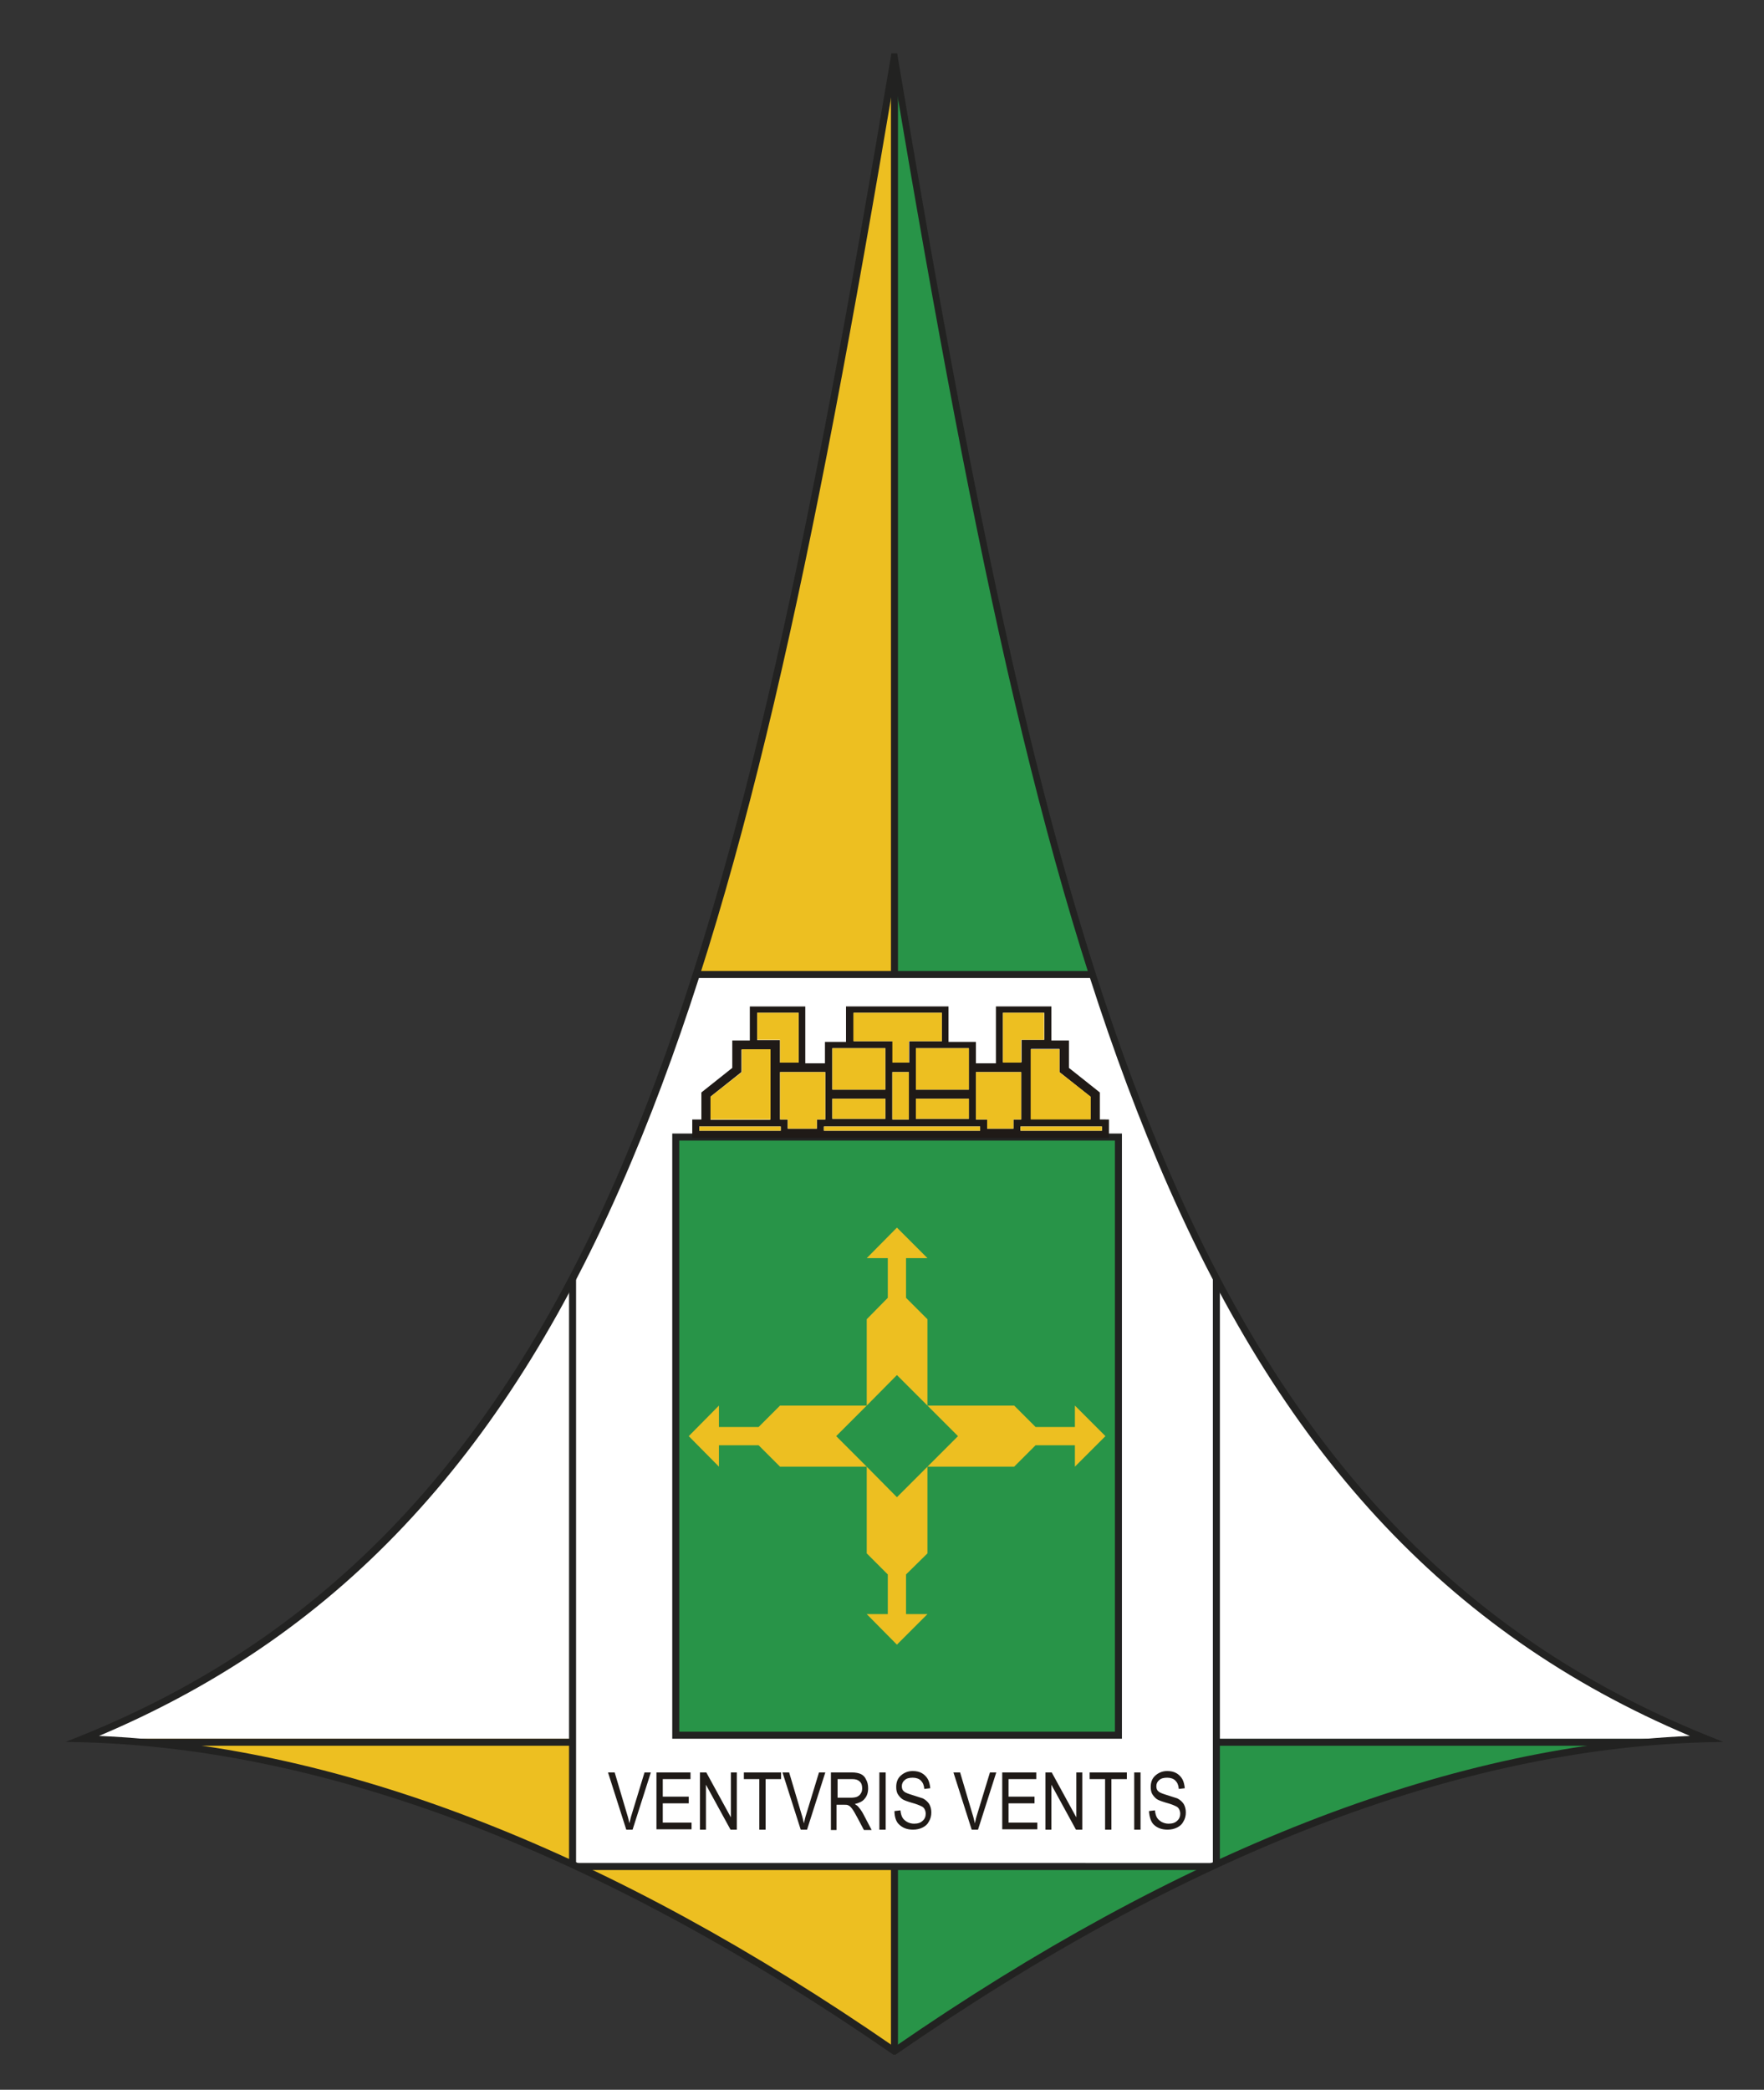 <?xml version="1.0" encoding="utf-8"?>
<!-- Generator: Adobe Illustrator 25.2.1, SVG Export Plug-In . SVG Version: 6.00 Build 0)  -->
<svg version="1.1" xmlns="http://www.w3.org/2000/svg" xmlns:xlink="http://www.w3.org/1999/xlink" x="0px" y="0px"
	 viewBox="0 0 502.5 595.3" style="enable-background:new 0 0 502.5 595.3;" xml:space="preserve">
<rect x="0" y="0" width="502.5" height="595.3" fill="#333333" stroke="none"/>
<style type="text/css">
	.st0{display:none;fill:#E2A22C;}
	.st1{display:none;fill:#1F1A17;}
	.st2{display:none;fill:#FFFFFF;}
	.st3{fill:#FFFFFF;}
	.st4{fill:#EDBF21;}
	.st5{fill:#289448;}
	.st6{fill:#222221;}
	.st7{fill-rule:evenodd;clip-rule:evenodd;fill:#EDBF21;}
	.st8{fill:#1F1A17;}
</style>
<g id="Camada_2">
	<path class="st0" d="M-16.4,0v593.2h574.4V0H-16.4z M254.8,584.3L254.8,584.3c-69.4-48-149.6-86.8-231.2-89
		c149.6-60.4,187.7-219.7,231.2-479.2h0c43.5,259.5,81.6,418.8,231.2,479.2C404.4,497.5,324.2,536.3,254.8,584.3z"/>
	<path class="st1" d="M254.8,584.3c-69.4-48-95.2-65.4-231.2-89C170,434.5,211.3,275.7,254.8,16.1
		C254.8,46.1,254.8,512.5,254.8,584.3z"/>
	<rect x="-24.6" y="495.3" class="st2" width="279.4" height="92.7"/>
	<path class="st3" d="M190.9,299.6c-34.4,96.6-83.2,161.8-167.3,195.7h231.2V299.6H190.9z"/>
	<path class="st3" d="M254.8,495.3H486c-84.1-33.9-132.9-99.1-167.3-195.7h-63.9V495.3z"/>
	<g>
		<path class="st4" d="M254.8,495.3H23.6c81.7,2.2,161.8,41,231.2,89V495.3z"/>
		<path class="st5" d="M254.8,495.3H486c-81.7,2.2-161.8,41-231.2,89V495.3z"/>
	</g>
	<g>
		<path class="st4" d="M254.8,16.2c-43.5,259.5-81.6,418.8-231.2,479.2h231.2V16.2z"/>
		<path class="st5" d="M254.8,16.2c43.5,259.5,81.6,418.8,231.2,479.2H254.8V16.2z"/>
	</g>
	<path class="st3" d="M23.6,495.3h155.7V329.6C145.6,409.8,98.6,465,23.6,495.3z"/>
	<path class="st3" d="M327.3,322.5v172.9H486C408.7,464.2,361.2,406.6,327.3,322.5z"/>
	<g>
		<rect x="253.8" y="19.2" class="st6" width="2" height="565.1"/>
	</g>
	<g>
		<polygon class="st6" points="460.2,497.3 46.9,497.3 28.8,495.3 480.2,495.3 		"/>
	</g>
</g>
<g id="Camada_3">
	<path class="st3" d="M164.5,531.7h180.6c0.5-0.2,0.9-0.4,1.4-0.6V364.2c-13.5-25.7-25-54.6-35.2-86.7H198.3
		c-10.2,32-21.8,60.9-35.2,86.7v166.9C163.5,531.3,164,531.5,164.5,531.7z"/>
	<g>
		<path class="st6" d="M166.6,532.7H343c1.5-0.7,3-1.4,4.5-2.1V366.2c-0.7-1.3-1.3-2.6-2-3.9v168.4H164.1V362.3
			c-0.7,1.3-1.3,2.6-2,3.9v164.5C163.6,531.3,165.1,532,166.6,532.7z"/>
		<path class="st6" d="M311.6,278.6c-0.2-0.7-0.4-1.3-0.6-2H198.6c-0.2,0.7-0.4,1.3-0.6,2H311.6z"/>
	</g>
</g>
<g id="Camada_1">
	<g>
		<g>
			<polygon class="st6" points="318.6,495.3 192.5,495.3 191.5,495.3 191.5,494.3 191.5,323.9 191.5,322.9 192.5,322.9 318.6,322.9 
				319.6,322.9 319.6,323.9 319.6,494.3 319.6,495.3 318.6,495.3 			"/>
			<polygon class="st5" points="193.5,493.3 317.6,493.3 317.6,324.9 193.5,324.9 193.5,493.3 			"/>
		</g>
		<g>
			<polygon class="st7" points="246.9,400.4 246.9,375.8 252.9,369.7 252.9,358.4 246.9,358.4 255.5,349.7 264.2,358.4 258.1,358.4 
				258.1,369.7 264.2,375.8 264.2,400.4 255.5,391.7 246.9,400.4 			"/>
			<polygon class="st7" points="246.9,417.8 222.2,417.8 216.1,411.7 204.8,411.7 204.8,417.8 196.2,409.1 204.8,400.4 204.8,406.5 
				216.1,406.5 222.2,400.4 246.9,400.4 238.2,409.1 246.9,417.8 			"/>
			<polygon class="st7" points="264.2,400.4 288.9,400.4 295,406.5 306.2,406.5 306.2,400.4 314.9,409.1 306.2,417.8 306.2,411.7 
				295,411.7 288.9,417.8 264.2,417.8 272.9,409.1 264.2,400.4 			"/>
			<polygon class="st7" points="264.2,417.8 264.2,442.5 258.1,448.5 258.1,459.8 264.2,459.8 255.5,468.5 246.9,459.8 252.9,459.8 
				252.9,448.5 246.9,442.5 246.9,417.8 255.5,426.5 264.2,417.8 			"/>
		</g>
	</g>
	<path class="st8" d="M178.4,521.2l-5.2-16.3h1.9l3.5,11.8c0.3,0.9,0.5,1.8,0.7,2.7c0.2-0.9,0.4-1.8,0.7-2.7l3.6-11.8h1.8l-5.2,16.3
		H178.4L178.4,521.2z M187,521.2v-16.3h9.7v1.9h-7.9v5h7.4v1.9h-7.4v5.5h8.2v1.9H187L187,521.2z M199.4,521.2v-16.3h1.8l7,12.8
		v-12.8h1.7v16.3h-1.8l-7-12.8v12.8H199.4L199.4,521.2z M216.3,521.2v-14.4h-4.4v-1.9h10.6v1.9h-4.4v14.4H216.3L216.3,521.2z
		 M228.1,521.2l-5.2-16.3h1.9l3.5,11.8c0.3,0.9,0.5,1.8,0.7,2.7c0.2-0.9,0.4-1.8,0.7-2.7l3.6-11.8h1.8l-5.2,16.3H228.1L228.1,521.2z
		 M236.7,521.2v-16.3h5.9c1.2,0,2.1,0.2,2.7,0.5c0.6,0.3,1.1,0.8,1.4,1.5c0.4,0.7,0.6,1.5,0.6,2.5c0,1.2-0.3,2.2-1,3
		c-0.6,0.8-1.6,1.2-2.8,1.5c0.5,0.3,0.9,0.6,1.1,0.9c0.5,0.6,1,1.3,1.4,2.1l2.3,4.4h-2.2l-1.8-3.4c-0.7-1.3-1.2-2.2-1.6-2.7
		c-0.4-0.5-0.7-0.8-1-0.9c-0.3-0.2-0.8-0.2-1.4-0.2h-2v7.2H236.7L236.7,521.2z M238.5,512.1h3.8c0.8,0,1.5-0.1,1.9-0.3
		c0.4-0.2,0.8-0.5,1-0.9c0.3-0.4,0.4-0.9,0.4-1.5c0-0.8-0.2-1.5-0.7-1.9c-0.5-0.5-1.2-0.7-2.1-0.7h-4.2V512.1L238.5,512.1z
		 M250.5,521.2v-16.3h1.8v16.3H250.5L250.5,521.2z M254.8,515.9l1.7-0.2c0.1,0.9,0.3,1.6,0.6,2.1c0.3,0.5,0.8,0.9,1.3,1.2
		c0.6,0.3,1.2,0.5,2,0.5c1.1,0,1.9-0.3,2.4-0.8c0.6-0.5,0.9-1.2,0.9-2c0-0.5-0.1-0.9-0.3-1.3c-0.2-0.4-0.5-0.7-1-0.9
		c-0.4-0.2-1.3-0.6-2.8-1c-1.3-0.4-2.2-0.7-2.7-1.1c-0.5-0.4-0.9-0.9-1.2-1.4c-0.3-0.6-0.4-1.2-0.4-2c0-1.3,0.4-2.4,1.3-3.2
		c0.9-0.8,2-1.3,3.4-1.3c1,0,1.9,0.2,2.6,0.6c0.7,0.4,1.3,1,1.7,1.7c0.4,0.7,0.6,1.6,0.7,2.6l-1.7,0.2c-0.1-1.1-0.4-1.8-1-2.4
		c-0.5-0.5-1.3-0.8-2.3-0.8c-1,0-1.8,0.2-2.3,0.7c-0.5,0.4-0.8,1-0.8,1.7c0,0.7,0.2,1.2,0.6,1.5c0.4,0.4,1.3,0.7,2.6,1.1
		c1.3,0.4,2.2,0.7,2.8,0.9c0.8,0.4,1.4,1,1.8,1.6c0.4,0.7,0.6,1.5,0.6,2.4c0,0.9-0.2,1.8-0.7,2.6c-0.4,0.8-1,1.3-1.8,1.7
		c-0.8,0.4-1.7,0.6-2.7,0.6c-1.7,0-3-0.5-4-1.5C255.3,519,254.8,517.6,254.8,515.9L254.8,515.9z M276.8,521.2l-5.2-16.3h1.9
		l3.5,11.8c0.3,0.9,0.5,1.8,0.7,2.7c0.2-0.9,0.4-1.8,0.7-2.7l3.6-11.8h1.8l-5.2,16.3H276.8L276.8,521.2z M285.5,521.2v-16.3h9.7v1.9
		h-7.9v5h7.4v1.9h-7.4v5.5h8.2v1.9H285.5L285.5,521.2z M297.8,521.2v-16.3h1.8l7,12.8v-12.8h1.7v16.3h-1.8l-7-12.8v12.8H297.8
		L297.8,521.2z M314.8,521.2v-14.4h-4.4v-1.9H321v1.9h-4.4v14.4H314.8L314.8,521.2z M323.1,521.2v-16.3h1.8v16.3H323.1L323.1,521.2z
		 M327.3,515.9l1.7-0.2c0.1,0.9,0.3,1.6,0.6,2.1c0.3,0.5,0.8,0.9,1.3,1.2c0.6,0.3,1.2,0.5,2,0.5c1.1,0,1.9-0.3,2.4-0.8
		c0.6-0.5,0.9-1.2,0.9-2c0-0.5-0.1-0.9-0.3-1.3c-0.2-0.4-0.5-0.7-1-0.9c-0.4-0.2-1.3-0.6-2.8-1c-1.3-0.4-2.2-0.7-2.7-1.1
		c-0.5-0.4-0.9-0.9-1.2-1.4c-0.3-0.6-0.4-1.2-0.4-2c0-1.3,0.4-2.4,1.3-3.2c0.9-0.8,2-1.3,3.4-1.3c1,0,1.9,0.2,2.6,0.6
		c0.7,0.4,1.3,1,1.7,1.7c0.4,0.7,0.6,1.6,0.7,2.6l-1.7,0.2c-0.1-1.1-0.4-1.8-1-2.4c-0.5-0.5-1.3-0.8-2.3-0.8c-1,0-1.8,0.2-2.3,0.7
		c-0.5,0.4-0.8,1-0.8,1.7c0,0.7,0.2,1.2,0.6,1.5c0.4,0.4,1.3,0.7,2.6,1.1c1.3,0.4,2.2,0.7,2.8,0.9c0.8,0.4,1.4,1,1.8,1.6
		c0.4,0.7,0.6,1.5,0.6,2.4c0,0.9-0.2,1.8-0.7,2.6c-0.4,0.8-1,1.3-1.8,1.7c-0.8,0.4-1.7,0.6-2.7,0.6c-1.7,0-3-0.5-4-1.5
		C327.9,519,327.4,517.6,327.3,515.9L327.3,515.9z"/>
	<g>
		<line class="st7" x1="301.8" y1="304.8" x2="301.8" y2="304.8"/>
		<path class="st8" d="M314.9,318.9h-1.6v-7.1v-0.6l-0.5-0.4l-8.3-6.6l0-6.5l0-1.3h-1.3h-3.7v-8.7v-1h-1h-13.8h-1v1v15.2H278v-5.1
			v-1h-1h-6.8v-9.1v-1h-1h-27.2h-1v1v9.1h-5h-1v1v5.1h-5.6v-15.2v-1h-1h-13.8h-1v1v8.7h-3.7h-1.3l0,1.3l0,6.5l-8.3,6.6l-0.5,0.4v0.6
			v7.1h-1.6h-1v1v3.2v1h1h25.2h1h64.3h1h6.6h1.3h17.3h1v-1v-3.2v-1H314.9z M301.8,298.9l0,5.9l0,0.6l0.5,0.4l8.3,6.6v6.4h-13.1H295
			h-1.3v-13.5v-2.7v-3.8H301.8z M285.7,288.5h11.8v7.7h-5.2l-1.3,0v1.3v5.1h-5.3V288.5z M276,298.6v11.8h-15.1v-11.8H276z M276,313
			v5.7h-15.1V313H276z M243.1,288.5h25.2v8.1h-8.3h-1v1v5.1h-4.7v-5.1v-1h-1h-10.1V288.5z M258.9,305.4v13.5h-4.7v-13.5H258.9z
			 M237.1,298.6h15.1v11.8h-15.1V298.6z M237.1,313h15.1v5.7h-15.1V313z M215.7,288.5h11.8v14.2h-5.3v-5.1l0-1.3h-1.3h-5.2V288.5z
			 M202.4,312.4l8.3-6.6l0.5-0.4l0-0.6l0-1.9l0-0.1h0l0-3.8h8.2v3.8v2.7v13.5h-17V312.4z M222.4,322.1h-23.2v-1.2h23.2V322.1z
			 M232.7,318.9v1v1.6h-8.3v-1.6v-1h-1h-1.2v-13.5h12.9v13.5h-1.4H232.7z M279.2,322.1h-44.5v-1.2h44.5V322.1z M288.7,318.9v1v1.6
			h-7.5v-1.6v-1h-1H278v-13.5h12.9v13.5h-1.2H288.7z M313.9,322.1h-23.2v-1.2h23.2V322.1z"/>
		<polygon class="st4" points="302.3,305.8 310.7,312.4 310.7,318.9 297.6,318.9 295,318.9 293.6,318.9 293.6,305.4 293.6,302.7 
			293.6,298.9 301.8,298.9 301.8,305.4 		"/>
		<polygon class="st4" points="285.7,288.5 297.4,288.5 297.4,296.2 292.3,296.2 290.9,296.2 290.9,297.6 290.9,302.7 285.7,302.7 
					"/>
		<rect x="234.7" y="320.9" class="st4" width="44.5" height="1.2"/>
		<rect x="254.2" y="305.4" class="st4" width="4.7" height="13.5"/>
		<rect x="260.9" y="313" class="st4" width="15.1" height="5.7"/>
		<rect x="260.9" y="298.6" class="st4" width="15.1" height="11.8"/>
		<polygon class="st4" points="243.1,288.5 268.3,288.5 268.3,296.6 259.9,296.6 258.9,296.6 258.9,297.6 258.9,302.7 254.2,302.7 
			254.2,297.6 254.2,296.6 253.2,296.6 243.1,296.6 		"/>
		<rect x="237.1" y="298.6" class="st4" width="15.1" height="11.8"/>
		<rect x="237.1" y="313" class="st4" width="15.1" height="5.7"/>
		<polygon class="st4" points="215.7,288.5 227.5,288.5 227.5,302.7 222.2,302.7 222.2,297.6 222.2,296.2 220.8,296.2 215.7,296.2 
					"/>
		<polygon class="st4" points="202.4,312.4 210.8,305.8 211.3,305.4 211.3,304.8 211.3,302.8 211.3,302.7 211.3,302.7 211.3,298.9 
			219.5,298.9 219.5,302.7 219.5,305.4 219.5,318.9 202.4,318.9 		"/>
		<rect x="199.2" y="320.9" class="st4" width="23.2" height="1.2"/>
		<polygon class="st4" points="223.4,318.9 222.2,318.9 222.2,305.4 235.1,305.4 235.1,318.9 233.7,318.9 232.7,318.9 232.7,319.9 
			232.7,321.5 224.4,321.5 224.4,319.9 224.4,318.9 		"/>
		<polygon class="st4" points="288.7,318.9 288.7,319.9 288.7,321.5 281.2,321.5 281.2,319.9 281.2,318.9 280.2,318.9 278,318.9 
			278,305.4 290.9,305.4 290.9,318.9 289.7,318.9 		"/>
		<rect x="290.7" y="320.9" class="st4" width="23.2" height="1.2"/>
	</g>
	<path class="st6" d="M255.1,585.3h-0.6l-0.3-0.2c-82.5-57-160.1-86.9-230.7-88.8l-4.8-0.1l4.5-1.8C93.5,466,142.7,413.8,178,330
		c32.1-76,52-172.7,75.8-314l0.1-0.8h1.7l0.1,0.8c23.7,141.3,43.7,238,75.8,314c35.3,83.8,84.5,136,154.9,164.4l4.5,1.8l-4.8,0.1
		c-70.6,1.9-148.2,31.7-230.7,88.8L255.1,585.3z M28.2,494.5c69.6,3,145.8,32.8,226.6,88.6c80.8-55.8,157-85.6,226.6-88.6
		c-35-14.8-64.2-35.2-89.2-62.3c-24.5-26.6-44.9-59.7-62.5-101.4c-31.7-75.1-51.6-170.3-74.9-308.6
		c-23.3,138.3-43.2,233.5-74.9,308.6c-17.5,41.6-38,74.8-62.5,101.4C92.5,459.3,63.2,479.7,28.2,494.5z"/>
</g>
</svg>
